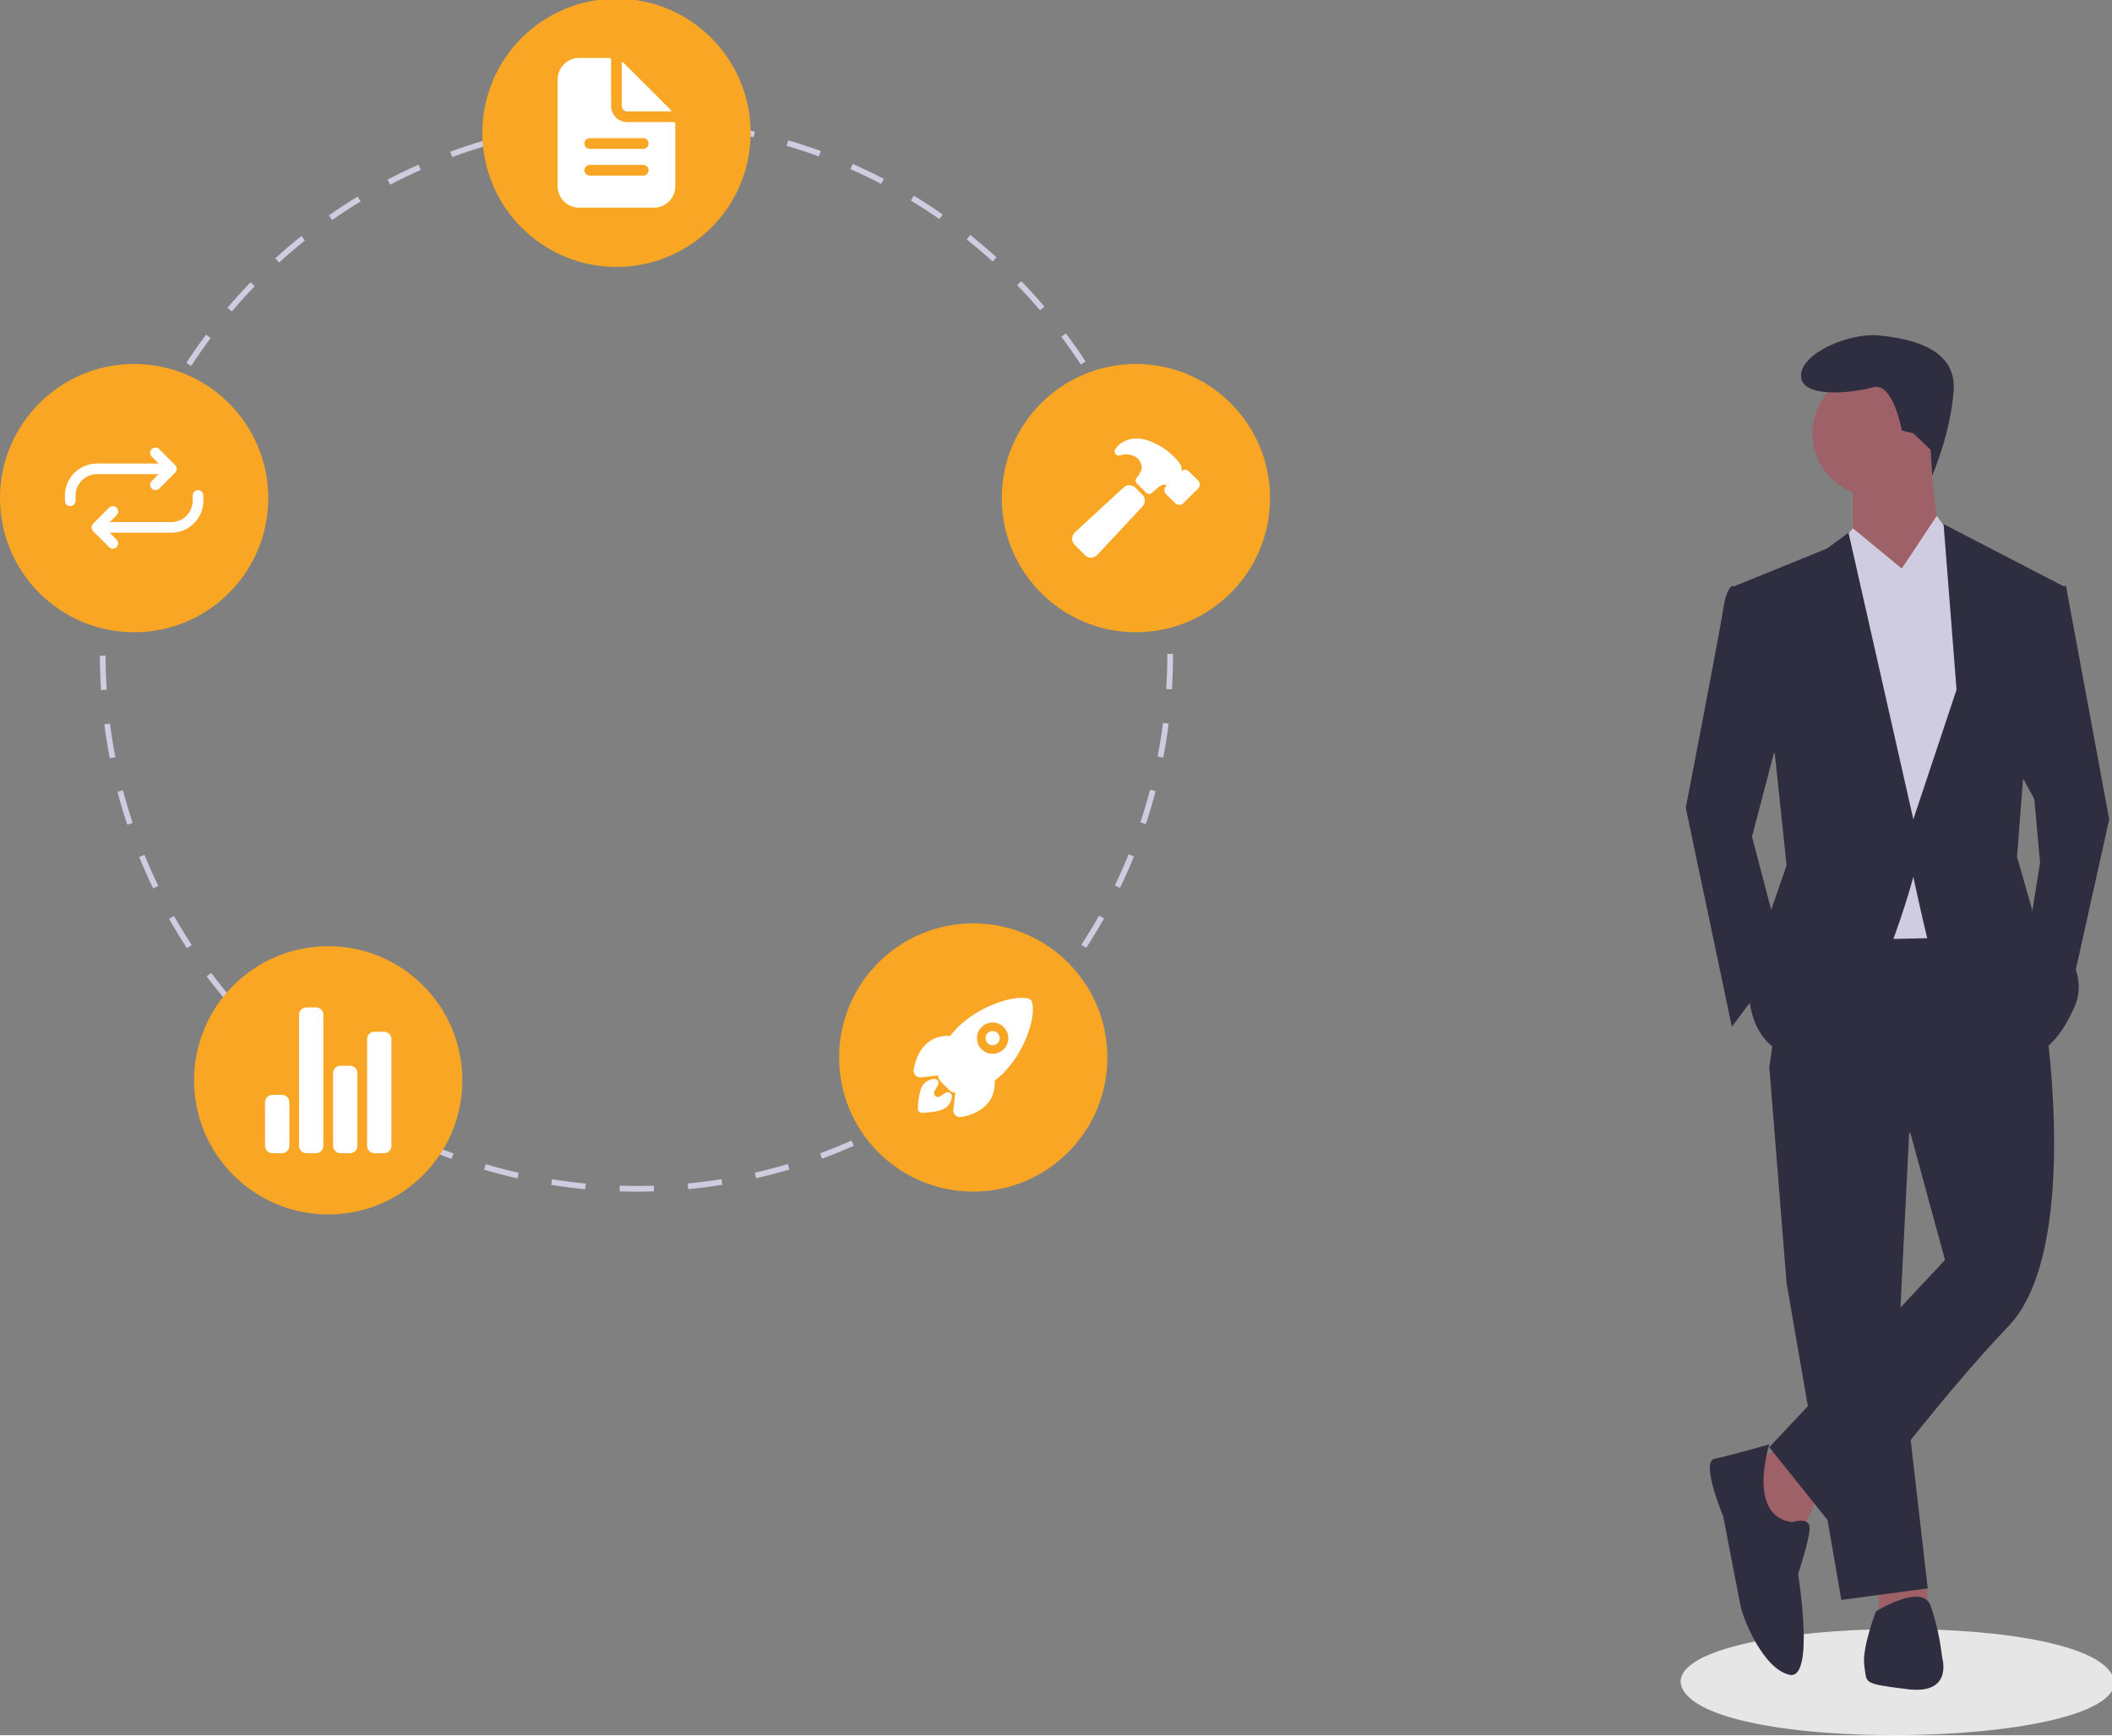 <svg width="399" height="328" preserveAspectRatio="xMinYMin meet" viewBox="0 0 740 608" xmlns="http://www.w3.org/2000/svg" version="1.0" fill-rule="evenodd" xmlns:xlink="http://www.w3.org/1999/xlink"><rect x="0" y="0" width="740" height="608" fill="#808080" stroke="none"/><title>...</title><desc>...</desc><g id="group" transform="scale(1,-1) translate(0,-608)" clip="0 0 740 608"><g transform=""><g transform=" matrix(1,0,0,-1,0,608.466)"><g transform=" matrix(1,0,0,1,-229.58,-145.767)"><g transform=""><path d="M 970.42 735.63 C 970.646 759.336 821.266 761.508 818.42 735.632 C 818.194 711.928 967.574 709.755 970.42 735.63 Z " style="stroke: none; stroke-linecap: butt; stroke-width: 1; fill: rgb(90%,90%,90%); fill-rule: evenodd;"/></g></g><polygon points="623.966 507.569, 612.864 513.624, 619.929 536.837, 631.03 537.846, 637.086 524.726, 623.966 507.569" style="stroke: none; stroke-linecap: butt; stroke-width: 1; fill: rgb(62%,38%,41%); fill-rule: evenodd;"/><polygon points="658.28 553.994, 658.28 565.095, 675.437 564.086, 675.198 554.943, 658.28 553.994" style="stroke: none; stroke-linecap: butt; stroke-width: 1; fill: rgb(62%,38%,41%); fill-rule: evenodd;"/><polygon points="619.929 374.348, 625.984 450.042, 645.16 561.058, 675.437 557.021, 665.345 469.217, 669.382 388.478, 619.929 374.348" style="stroke: none; stroke-linecap: butt; stroke-width: 1; fill: rgb(18%,18%,25%); fill-rule: evenodd;"/><g transform=" matrix(1,0,0,1,-229.58,-145.767)"><g transform=""><path d="M 930.248 463.598 L 857.583 464.607 L 849.509 520.116 L 898.962 543.328 L 911.073 587.735 L 849.509 653.336 L 873.731 683.613 C 873.731 683.613 908.045 637.188 933.276 610.948 C 958.507 584.707 946.396 504.977 946.396 504.977 Z " style="stroke: none; stroke-linecap: butt; stroke-width: 1; fill: rgb(18%,18%,25%); fill-rule: evenodd;"/></g></g><circle cx="657.271" cy="152.315" r="22.203" style="stroke: none; stroke-linecap: butt; stroke-width: 1; fill: rgb(62%,38%,41%); fill-rule: evenodd;"/><g transform=" matrix(1,0,0,1,-229.58,-145.767)"><g transform=""><path d="M 878.777 313.221 L 878.777 335.424 L 893.915 359.646 C 893.915 359.646 917.128 342.489 912.082 338.452 C 907.036 334.415 906.026 303.128 906.026 303.128 Z " style="stroke: none; stroke-linecap: butt; stroke-width: 1; fill: rgb(62%,38%,41%); fill-rule: evenodd;"/></g></g><polygon points="649.197 185.62, 634.058 203.786, 640.114 329.941, 687.548 328.932, 695.622 218.925, 685.53 190.666, 678.607 181.247, 666.354 199.749, 649.197 185.62" style="stroke: none; stroke-linecap: butt; stroke-width: 1; fill: rgb(81%,80%,88%); fill-rule: evenodd;"/><g transform=" matrix(1,0,0,1,-229.58,-145.767)"><g transform=""><path d="M 854.555 396.988 L 843.453 439.376 L 854.555 481.765 L 836.388 505.986 L 820.241 429.284 C 820.241 429.284 832.352 366.711 833.361 359.646 C 834.37 352.581 836.388 351.572 836.388 351.572 L 844.462 352.581 Z " style="stroke: none; stroke-linecap: butt; stroke-width: 1; fill: rgb(18%,18%,25%); fill-rule: evenodd;"/></g></g><polygon points="705.714 267.368, 712.779 280.489, 714.798 302.692, 710.761 327.923, 724.89 351.136, 739.019 287.553, 723.881 205.804, 717.825 205.804, 705.714 267.368" style="stroke: none; stroke-linecap: butt; stroke-width: 1; fill: rgb(18%,18%,25%); fill-rule: evenodd;"/><g transform=" matrix(1,0,0,1,-229.58,-145.767)"><g transform=""><path d="M 849.509 652.327 C 849.509 652.327 835.379 656.364 830.333 657.373 C 825.287 658.382 833.361 677.558 833.361 677.558 C 833.361 677.558 838.407 703.798 839.416 708.844 C 840.425 713.891 847.49 731.048 856.573 733.066 C 865.657 735.085 859.601 697.743 859.601 697.743 C 859.601 697.743 863.638 685.632 863.638 681.595 C 863.638 677.558 857.583 679.576 857.583 679.576 C 841.435 677.558 849.509 652.327 849.509 652.327 Z " style="stroke: none; stroke-linecap: butt; stroke-width: 1; fill: rgb(18%,18%,25%); fill-rule: evenodd;"/></g></g><g transform=" matrix(1,0,0,1,-229.58,-145.767)"><g transform=""><path d="M 882.814 730.039 C 883.823 736.094 881.805 736.094 897.952 738.113 C 914.1 740.131 910.063 727.011 910.063 727.011 C 909.388 720.826 908.034 714.734 906.026 708.844 C 902.999 700.77 886.851 710.863 886.851 710.863 C 886.851 710.863 881.805 723.983 882.814 730.039 Z " style="stroke: none; stroke-linecap: butt; stroke-width: 1; fill: rgb(18%,18%,25%); fill-rule: evenodd;"/></g></g><g transform=" matrix(1,0,0,1,-229.58,-145.767)"><g transform=""><path d="M 906.053 303.833 L 906.579 312.809 C 906.579 312.809 913.091 298.082 914.1 282.943 C 915.11 267.805 897.952 264.777 887.86 263.768 C 877.768 262.758 860.61 269.823 860.61 277.897 C 860.61 285.971 878.777 283.953 885.842 281.934 C 892.906 279.916 895.934 297.073 895.934 297.073 L 899.971 298.082 Z " style="stroke: none; stroke-linecap: butt; stroke-width: 1; fill: rgb(18%,18%,25%); fill-rule: evenodd;"/></g></g><polygon points="643.24 192.767, 649.197 185.62, 666.354 199.749, 649.197 211.86, 643.24 192.767" style="stroke: none; stroke-linecap: butt; stroke-width: 1; fill: rgb(81%,80%,88%); fill-rule: evenodd;"/><polygon points="685.53 190.666, 678.465 181.583, 666.354 199.749, 681.493 210.851, 685.53 190.666" style="stroke: none; stroke-linecap: butt; stroke-width: 1; fill: rgb(81%,80%,88%); fill-rule: evenodd;"/><g transform=" matrix(1,0,0,1,-229.58,-145.767)"><g transform=""><path d="M 851.527 411.117 L 855.564 449.469 L 847.49 472.681 L 842.444 494.885 C 842.444 494.885 842.444 516.079 862.629 517.088 C 882.814 518.097 899.971 453.506 899.971 453.506 C 899.971 453.506 902.999 467.635 905.017 475.709 C 907.036 483.783 941.35 516.079 941.35 516.079 C 941.35 516.079 949.424 515.07 956.489 498.922 C 963.553 482.774 942.359 467.635 942.359 467.635 L 936.304 446.441 L 938.322 420.201 L 952.452 351.572 L 910.568 329.873 L 915.11 387.905 L 899.971 433.321 L 877.263 332.901 L 869.694 338.452 L 837.398 351.572 Z " style="stroke: none; stroke-linecap: butt; stroke-width: 1; fill: rgb(18%,18%,25%); fill-rule: evenodd;"/></g></g><g transform=" matrix(1,0,0,1,-229.58,-145.767)"><g transform=""><path d="M 452.664 563.767 C 450.669 563.752 448.65 563.738 446.668 563.676 L 446.729 561.677 C 448.691 561.738 450.698 561.765 452.665 561.767 C 454.641 561.767 456.655 561.735 458.652 561.67 L 458.717 563.669 C 456.697 563.734 454.661 563.767 452.664 563.767 Z M 434.645 562.922 C 430.664 562.545 426.643 562.035 422.695 561.405 L 423.01 559.43 C 426.916 560.053 430.894 560.559 434.834 560.932 Z M 470.738 562.901 L 470.547 560.911 C 474.485 560.534 478.463 560.023 482.369 559.394 L 482.687 561.369 C 478.739 562.004 474.718 562.52 470.738 562.901 Z M 410.865 559.123 C 406.967 558.239 403.044 557.215 399.207 556.082 L 399.774 554.164 C 403.57 555.286 407.451 556.297 411.307 557.171 Z M 494.514 559.073 L 494.069 557.124 C 497.935 556.242 501.814 555.225 505.599 554.101 L 506.168 556.019 C 502.343 557.155 498.421 558.182 494.514 559.073 Z M 387.768 552.296 C 384.007 550.915 380.243 549.393 376.582 547.773 L 377.391 545.945 C 381.013 547.546 384.736 549.052 388.458 550.419 Z M 517.601 552.218 L 516.91 550.341 C 520.609 548.979 524.319 547.474 527.938 545.869 L 528.749 547.697 C 525.091 549.32 521.34 550.841 517.601 552.218 Z M 365.714 542.539 C 362.174 540.691 358.639 538.699 355.208 536.619 L 356.245 534.908 C 359.64 536.967 363.137 538.937 366.639 540.765 Z M 539.587 542.465 L 538.661 540.693 C 542.155 538.866 545.644 536.896 549.03 534.838 L 550.069 536.547 C 546.646 538.627 543.12 540.618 539.587 542.465 Z M 345.105 530.039 C 341.826 527.751 338.577 525.324 335.446 522.828 L 336.693 521.263 C 339.791 523.734 343.006 526.134 346.25 528.398 Z M 560.155 529.967 L 559.009 528.329 C 562.252 526.062 565.463 523.662 568.553 521.194 L 569.801 522.756 C 566.678 525.251 563.432 527.676 560.155 529.967 Z M 326.268 515.014 C 323.304 512.324 320.39 509.504 317.608 506.636 L 319.044 505.244 C 321.796 508.082 324.68 510.871 327.613 513.534 Z M 578.97 514.945 L 577.624 513.464 C 580.55 510.807 583.43 508.016 586.187 505.171 L 587.623 506.562 C 584.838 509.438 581.926 512.258 578.97 514.945 Z M 309.501 497.726 C 306.906 494.683 304.375 491.518 301.979 488.319 L 303.58 487.12 C 305.951 490.286 308.454 493.418 311.022 496.427 Z M 595.728 497.643 L 594.207 496.346 C 596.774 493.334 599.278 490.198 601.648 487.028 L 603.25 488.225 C 600.854 491.429 598.324 494.598 595.728 497.643 Z M 295.075 478.452 C 292.887 475.101 290.781 471.641 288.816 468.168 L 290.557 467.183 C 292.501 470.62 294.584 474.043 296.749 477.358 Z M 610.157 478.343 L 608.481 477.252 C 610.647 473.93 612.73 470.501 614.675 467.056 L 616.417 468.039 C 614.452 471.521 612.346 474.988 610.157 478.343 Z M 283.231 457.505 C 281.491 453.906 279.847 450.207 278.345 446.509 L 280.198 445.757 C 281.684 449.414 283.31 453.074 285.032 456.634 Z M 622.004 457.349 L 620.203 456.48 C 621.924 452.914 623.551 449.244 625.039 445.57 L 626.892 446.32 C 625.389 450.034 623.744 453.745 622.004 457.349 Z M 274.17 435.208 C 272.905 431.409 271.749 427.523 270.735 423.658 L 272.669 423.15 C 273.673 426.973 274.816 430.818 276.068 434.575 Z M 631.059 434.996 L 629.161 434.367 C 630.405 430.614 631.545 426.768 632.546 422.937 L 634.481 423.443 C 633.469 427.316 632.317 431.203 631.059 434.996 Z M 268.052 411.914 C 267.287 407.99 266.641 403.989 266.13 400.021 L 268.113 399.765 C 268.619 403.691 269.259 407.649 270.014 411.531 Z M 637.15 411.694 L 635.187 411.315 C 635.937 407.434 636.573 403.474 637.074 399.545 L 639.058 399.799 C 638.552 403.77 637.909 407.772 637.15 411.694 Z M 264.973 388.031 C 264.717 384.044 264.585 379.993 264.58 375.988 L 266.58 375.986 C 266.585 379.949 266.716 383.957 266.97 387.902 Z M 640.201 387.807 L 638.205 387.68 C 638.454 383.74 638.58 379.731 638.58 375.767 L 638.579 375.329 L 640.579 375.329 L 640.58 375.76 C 640.58 379.773 640.452 383.824 640.201 387.807 Z M 266.942 364.072 L 264.946 363.949 C 265.194 359.955 265.573 355.92 266.074 351.955 L 268.058 352.205 C 267.562 356.128 267.187 360.121 266.942 364.072 Z M 638.178 363.416 C 637.918 359.462 637.528 355.471 637.019 351.553 L 639.002 351.295 C 639.516 355.255 639.911 359.289 640.174 363.285 Z M 269.931 340.435 L 267.967 340.057 C 268.722 336.132 269.615 332.178 270.622 328.306 L 272.557 328.809 C 271.561 332.64 270.678 336.551 269.931 340.435 Z M 635.102 339.79 C 634.341 335.904 633.442 331.996 632.434 328.173 L 634.368 327.664 C 635.388 331.527 636.295 335.478 637.065 339.405 Z M 275.93 317.377 L 274.03 316.75 C 275.285 312.949 276.683 309.137 278.184 305.419 L 280.039 306.168 C 278.554 309.846 277.171 313.617 275.93 317.377 Z M 629.024 316.753 C 627.768 312.999 626.375 309.239 624.882 305.576 L 626.733 304.821 C 628.243 308.523 629.652 312.324 630.921 316.118 Z M 284.863 295.25 L 283.06 294.383 C 284.795 290.776 286.671 287.178 288.636 283.688 L 290.379 284.669 C 288.435 288.122 286.579 291.682 284.863 295.25 Z M 620.035 294.705 C 618.312 291.153 616.45 287.606 614.497 284.163 L 616.237 283.176 C 618.211 286.657 620.094 290.242 621.834 293.833 Z M 296.56 274.465 L 294.884 273.375 C 297.065 270.022 299.385 266.694 301.778 263.485 L 303.382 264.68 C 301.014 267.856 298.718 271.148 296.56 274.465 Z M 608.293 273.995 C 606.129 270.69 603.827 267.408 601.45 264.241 L 603.05 263.041 C 605.452 266.242 607.779 269.559 609.967 272.899 Z M 310.812 255.354 L 309.289 254.059 C 311.879 251.011 314.602 248.007 317.383 245.131 L 318.821 246.521 C 316.07 249.367 313.376 252.339 310.812 255.354 Z M 593.997 254.941 C 591.426 251.935 588.722 248.972 585.965 246.134 L 587.398 244.74 C 590.186 247.608 592.918 250.603 595.516 253.642 Z M 327.374 238.216 L 326.028 236.738 C 328.987 234.042 332.069 231.41 335.187 228.915 L 336.437 230.476 C 333.352 232.945 330.303 235.549 327.374 238.216 Z M 577.386 237.854 C 574.453 235.199 571.395 232.602 568.296 230.136 L 569.542 228.571 C 572.674 231.064 575.764 233.688 578.727 236.371 Z M 345.973 223.33 L 344.826 221.692 C 348.098 219.399 351.489 217.182 354.903 215.102 L 355.944 216.81 C 352.566 218.868 349.211 221.062 345.973 223.33 Z M 558.731 223.012 C 555.475 220.746 552.11 218.559 548.728 216.513 L 549.764 214.802 C 553.182 216.87 556.584 219.08 559.874 221.37 Z M 366.307 210.942 L 365.378 209.171 C 368.914 207.316 372.558 205.552 376.209 203.926 L 377.023 205.753 C 373.41 207.361 369.805 209.107 366.307 210.942 Z M 538.327 210.668 C 534.815 208.84 531.196 207.102 527.569 205.502 L 528.377 203.672 C 532.042 205.289 535.7 207.046 539.251 208.894 Z M 388.046 201.267 L 387.351 199.391 C 391.101 198.004 394.947 196.721 398.781 195.578 L 399.352 197.495 C 395.559 198.625 391.755 199.895 388.046 201.267 Z M 516.497 201.04 C 512.78 199.68 508.971 198.424 505.178 197.308 L 505.742 195.389 C 509.577 196.518 513.427 197.787 517.185 199.162 Z M 410.878 194.46 L 410.431 192.511 C 414.323 191.619 418.301 190.842 422.255 190.2 L 422.576 192.175 C 418.663 192.81 414.727 193.578 410.878 194.46 Z M 493.64 194.315 C 489.784 193.445 485.846 192.69 481.934 192.07 L 482.248 190.095 C 486.201 190.722 490.182 191.485 494.08 192.363 Z M 434.396 190.644 L 434.202 188.654 C 438.173 188.269 442.218 188.005 446.223 187.872 L 446.289 189.871 C 442.326 190.003 438.325 190.263 434.396 190.644 Z M 470.109 190.582 C 466.174 190.214 462.171 189.968 458.213 189.851 L 458.272 187.852 C 462.273 187.971 466.318 188.219 470.295 188.591 Z " style="stroke: none; stroke-linecap: butt; stroke-width: 1; fill: rgb(81%,80%,88%); fill-rule: evenodd;"/></g></g><circle cx="216.0" cy="47.0" r="47.0" style="stroke: none; stroke-linecap: butt; stroke-width: 1; fill: rgb(97%,65%,14%); fill-rule: evenodd;"/><circle cx="398.0" cy="175.0" r="47.0" style="stroke: none; stroke-linecap: butt; stroke-width: 1; fill: rgb(97%,65%,14%); fill-rule: evenodd;"/><circle cx="341.0" cy="371.0" r="47.0" style="stroke: none; stroke-linecap: butt; stroke-width: 1; fill: rgb(97%,65%,14%); fill-rule: evenodd;"/><circle cx="115.0" cy="379.0" r="47.0" style="stroke: none; stroke-linecap: butt; stroke-width: 1; fill: rgb(97%,65%,14%); fill-rule: evenodd;"/><circle cx="47.0" cy="175.0" r="47.0" style="stroke: none; stroke-linecap: butt; stroke-width: 1; fill: rgb(97%,65%,14%); fill-rule: evenodd;"/><g transform=" matrix(1,0,0,1,-229.58,-145.767)"><g transform=""><path d="M 465.721 189.02 L 449.327 189.02 C 447.836 189.02 446.407 188.428 445.353 187.374 C 444.299 186.32 443.706 184.89 443.706 183.399 L 443.706 167.005 C 443.706 166.881 443.657 166.762 443.569 166.674 C 443.481 166.586 443.362 166.537 443.238 166.537 L 432.465 166.537 C 428.326 166.537 424.971 169.892 424.971 174.031 L 424.971 211.503 C 424.971 215.642 428.326 218.997 432.465 218.997 L 458.695 218.997 C 462.834 218.997 466.189 215.642 466.189 211.503 L 466.189 189.488 C 466.189 189.364 466.14 189.245 466.052 189.157 C 465.964 189.069 465.845 189.02 465.721 189.02 Z M 454.948 207.756 L 436.212 207.756 C 435.177 207.756 434.338 206.917 434.338 205.882 C 434.338 204.847 435.177 204.009 436.212 204.009 L 454.948 204.009 C 455.983 204.009 456.821 204.847 456.821 205.882 C 456.821 206.917 455.983 207.756 454.948 207.756 Z M 454.948 198.388 L 436.212 198.388 C 435.177 198.388 434.338 197.549 434.338 196.514 C 434.338 195.48 435.177 194.641 436.212 194.641 L 454.948 194.641 C 455.983 194.641 456.821 195.48 456.821 196.514 C 456.821 197.549 455.983 198.388 454.948 198.388 Z " style="stroke: none; stroke-linecap: butt; stroke-width: 1; fill: rgb(100%,100%,100%); fill-rule: evenodd;"/></g></g><g transform=" matrix(1,0,0,1,-229.58,-145.767)"><g transform=""><path d="M 464.693 184.874 L 447.853 168.034 C 447.786 167.967 447.685 167.947 447.598 167.983 C 447.511 168.019 447.454 168.104 447.453 168.199 L 447.453 183.399 C 447.453 183.896 447.651 184.373 448.002 184.724 C 448.354 185.075 448.83 185.273 449.327 185.273 L 464.528 185.273 C 464.622 185.272 464.707 185.215 464.743 185.128 C 464.779 185.041 464.759 184.94 464.693 184.873 Z " style="stroke: none; stroke-linecap: butt; stroke-width: 1; fill: rgb(100%,100%,100%); fill-rule: evenodd;"/></g></g><g transform=" matrix(1,0,0,1,-229.58,-145.767)"><g transform=""><path d="M 577.378 507.508 C 576.19 507.509 575.167 508.349 574.936 509.515 C 574.705 510.68 575.329 511.847 576.427 512.301 C 577.525 512.755 578.791 512.37 579.451 511.382 C 580.111 510.394 579.98 509.077 579.14 508.237 C 578.672 507.77 578.039 507.508 577.378 507.508 Z " style="stroke: none; stroke-linecap: butt; stroke-width: 1; fill: rgb(100%,100%,100%); fill-rule: evenodd;"/></g></g><g transform=" matrix(1,0,0,1,-229.58,-145.767)"><g transform=""><path d="M 591.245 497.548 L 591.245 497.54 C 591.084 496.834 590.537 496.281 589.833 496.112 C 587.052 495.433 582.677 496.157 577.829 498.098 C 573.166 499.91 568.901 502.611 565.269 506.051 C 564.277 507.037 563.356 508.092 562.511 509.208 C 560.646 509.079 558.776 509.379 557.045 510.086 C 551.657 512.457 550.118 518.526 549.708 521.018 C 549.588 521.736 549.81 522.468 550.307 522.999 C 550.805 523.53 551.522 523.798 552.246 523.724 L 552.258 523.724 L 558.261 523.069 C 558.268 523.146 558.276 523.216 558.283 523.28 C 558.36 524.011 558.686 524.694 559.207 525.214 L 562.136 528.145 C 562.655 528.666 563.338 528.993 564.069 529.07 L 564.27 529.091 L 563.616 535.086 L 563.616 535.098 C 563.553 535.714 563.736 536.33 564.126 536.81 C 564.517 537.29 565.082 537.596 565.697 537.659 C 565.769 537.667 565.841 537.671 565.913 537.671 C 566.043 537.672 566.172 537.661 566.3 537.64 C 568.806 537.237 574.872 535.716 577.237 530.299 C 577.938 528.574 578.239 526.713 578.119 524.854 C 579.239 524.012 580.298 523.09 581.287 522.097 C 584.725 518.499 587.429 514.267 589.249 509.636 C 591.179 504.843 591.906 500.435 591.245 497.548 Z M 581.254 513.868 C 579.113 516.011 575.64 516.013 573.497 513.872 C 571.354 511.732 571.352 508.259 573.493 506.116 C 575.634 503.973 579.107 503.971 581.25 506.112 L 581.254 506.116 C 583.394 508.225 583.42 511.669 581.312 513.81 Z " style="stroke: none; stroke-linecap: butt; stroke-width: 1; fill: rgb(100%,100%,100%); fill-rule: evenodd;"/></g></g><g transform=" matrix(1,0,0,1,-229.58,-145.767)"><g transform=""><path d="M 561.8 528.94 C 561.439 528.895 561.074 528.984 560.774 529.189 C 560.177 529.597 559.578 530 558.974 530.393 C 558.433 530.741 557.725 530.674 557.26 530.23 C 556.795 529.787 556.693 529.083 557.014 528.527 L 558.148 526.567 C 558.479 526.083 558.496 525.449 558.19 524.948 C 557.885 524.447 557.315 524.171 556.733 524.242 C 555.474 524.401 554.305 524.975 553.408 525.872 C 553.066 526.214 552.028 527.254 551.468 531.215 C 551.309 532.353 551.209 533.499 551.168 534.647 C 551.158 535.043 551.305 535.426 551.578 535.714 C 551.851 536.001 552.227 536.168 552.622 536.178 C 552.635 536.178 552.648 536.178 552.661 536.178 L 552.698 536.178 C 553.848 536.138 554.994 536.038 556.133 535.88 C 560.096 535.32 561.136 534.28 561.477 533.939 C 562.379 533.041 562.95 531.866 563.1 530.603 C 563.2 529.785 562.618 529.041 561.8 528.94 Z " style="stroke: none; stroke-linecap: butt; stroke-width: 1; fill: rgb(100%,100%,100%); fill-rule: evenodd;"/></g></g><g transform=" matrix(1,0,0,1,-229.58,-145.767)"><g transform=""><path d="M 328.405 550.307 L 324.999 550.307 C 323.589 550.307 322.445 549.164 322.445 547.753 L 322.445 532.429 C 322.445 531.019 323.589 529.875 324.999 529.875 L 328.405 529.875 C 329.815 529.875 330.959 531.019 330.959 532.429 L 330.959 547.753 C 330.959 549.164 329.815 550.307 328.405 550.307 Z " style="stroke: none; stroke-linecap: butt; stroke-width: 1; fill: rgb(100%,100%,100%); fill-rule: evenodd;"/></g></g><g transform=" matrix(1,0,0,1,-229.58,-145.767)"><g transform=""><path d="M 352.242 550.307 L 348.837 550.307 C 347.426 550.307 346.283 549.164 346.283 547.753 L 346.283 522.213 C 346.283 520.803 347.426 519.659 348.837 519.659 L 352.242 519.659 C 353.652 519.659 354.796 520.803 354.796 522.213 L 354.796 547.753 C 354.796 549.164 353.652 550.307 352.242 550.307 Z " style="stroke: none; stroke-linecap: butt; stroke-width: 1; fill: rgb(100%,100%,100%); fill-rule: evenodd;"/></g></g><g transform=" matrix(1,0,0,1,-229.58,-145.767)"><g transform=""><path d="M 364.16 550.307 L 360.755 550.307 C 359.345 550.307 358.201 549.164 358.201 547.753 L 358.201 510.295 C 358.201 508.884 359.345 507.741 360.755 507.741 L 364.16 507.741 C 365.571 507.741 366.714 508.884 366.714 510.295 L 366.714 547.753 C 366.714 549.164 365.571 550.307 364.16 550.307 Z " style="stroke: none; stroke-linecap: butt; stroke-width: 1; fill: rgb(100%,100%,100%); fill-rule: evenodd;"/></g></g><g transform=" matrix(1,0,0,1,-229.58,-145.767)"><g transform=""><path d="M 340.323 550.307 L 336.918 550.307 C 335.507 550.307 334.364 549.164 334.364 547.753 L 334.364 501.781 C 334.364 500.371 335.507 499.227 336.918 499.227 L 340.323 499.227 C 341.734 499.227 342.877 500.371 342.877 501.781 L 342.877 547.753 C 342.877 548.43 342.608 549.08 342.129 549.559 C 341.65 550.038 341.001 550.307 340.323 550.307 Z " style="stroke: none; stroke-linecap: butt; stroke-width: 1; fill: rgb(100%,100%,100%); fill-rule: evenodd;"/></g></g><g transform=" matrix(1,0,0,1,-229.58,-145.767)"><g transform=""><path d="M 629.831 319.536 L 627.399 317.102 C 626.238 315.942 624.359 315.937 623.192 317.091 L 606.278 332.702 C 605.657 333.251 605.277 334.023 605.22 334.85 C 605.184 335.681 605.495 336.489 606.078 337.081 L 609.712 340.755 L 609.719 340.762 C 610.28 341.321 611.04 341.637 611.833 341.639 L 611.943 341.639 C 612.772 341.593 613.549 341.218 614.102 340.598 L 629.821 323.761 C 630.991 322.602 630.999 320.714 629.839 319.544 Z " style="stroke: none; stroke-linecap: butt; stroke-width: 1; fill: rgb(100%,100%,100%); fill-rule: evenodd;"/></g></g><g transform=" matrix(1,0,0,1,-229.58,-145.767)"><g transform=""><path d="M 649.384 314.617 L 649.355 314.588 L 646.162 311.428 C 645.784 311.051 645.272 310.841 644.738 310.844 C 644.31 310.845 643.893 310.98 643.547 311.23 C 643.547 311.19 643.552 311.151 643.555 311.117 C 643.684 310.3 643.512 309.465 643.07 308.767 C 642.367 307.818 641.595 306.923 640.76 306.089 L 640.752 306.081 C 638.418 303.842 635.674 302.072 632.672 300.869 C 631.102 300.225 629.422 299.894 627.726 299.895 C 625.53 299.875 623.396 300.623 621.692 302.008 C 621.207 302.471 620.765 302.977 620.371 303.52 C 619.984 304.053 619.994 304.778 620.395 305.301 C 620.796 305.824 621.493 306.022 622.109 305.788 C 622.37 305.69 622.637 305.608 622.908 305.543 C 623.473 305.423 624.052 305.387 624.627 305.435 C 625.82 305.56 626.963 305.979 627.953 306.655 C 629.078 307.602 629.705 309.014 629.654 310.484 C 629.241 311.662 628.608 312.752 627.791 313.697 C 627.34 314.291 627.398 315.127 627.926 315.653 L 631.132 318.86 C 631.692 319.421 632.592 319.446 633.182 318.917 C 634.089 318.108 635.47 316.887 635.952 316.588 C 636.365 316.312 636.832 316.128 637.322 316.048 C 637.687 316.012 638.054 316.089 638.374 316.269 C 638.377 316.302 638.367 316.334 638.345 316.358 L 638.176 316.519 L 638.148 316.545 C 637.363 317.327 637.361 318.596 638.142 319.381 L 638.152 319.391 L 641.345 322.551 C 641.722 322.927 642.235 323.137 642.768 323.133 C 643.299 323.134 643.808 322.926 644.187 322.555 L 649.358 317.447 C 649.376 317.429 649.393 317.411 649.41 317.392 C 650.13 316.603 650.119 315.393 649.384 314.617 Z " style="stroke: none; stroke-linecap: butt; stroke-width: 1; fill: rgb(100%,100%,100%); fill-rule: evenodd;"/></g></g><g transform=" matrix(1,0,0,1,-229.58,-145.767)"><g transform=""><path d="M 284.042 317.969 C 283.288 317.969 282.607 317.514 282.319 316.817 C 282.03 316.12 282.19 315.318 282.723 314.784 L 287.001 310.506 L 282.723 306.229 C 281.995 305.5 281.995 304.319 282.723 303.59 C 283.452 302.862 284.633 302.862 285.361 303.59 L 290.958 309.187 C 291.308 309.537 291.505 310.012 291.505 310.506 C 291.505 311.001 291.308 311.476 290.958 311.825 L 285.361 317.422 C 285.012 317.773 284.537 317.969 284.042 317.969 Z " style="stroke: none; stroke-linecap: butt; stroke-width: 1; fill: rgb(100%,100%,100%); fill-rule: evenodd;"/></g></g><g transform=" matrix(1,0,0,1,-229.58,-145.767)"><g transform=""><path d="M 254.193 323.565 C 253.698 323.566 253.224 323.369 252.874 323.019 C 252.524 322.669 252.327 322.195 252.327 321.7 L 252.327 319.834 C 252.358 313.667 257.348 308.674 263.515 308.641 L 287.773 308.641 C 288.44 308.641 289.056 308.996 289.389 309.574 C 289.722 310.151 289.722 310.862 289.389 311.439 C 289.056 312.016 288.44 312.372 287.773 312.372 L 263.521 312.372 C 259.407 312.396 256.08 315.727 256.058 319.84 L 256.058 321.7 C 256.058 322.195 255.862 322.669 255.512 323.019 C 255.162 323.369 254.688 323.566 254.193 323.565 Z " style="stroke: none; stroke-linecap: butt; stroke-width: 1; fill: rgb(100%,100%,100%); fill-rule: evenodd;"/></g></g><g transform=" matrix(1,0,0,1,-229.58,-145.767)"><g transform=""><path d="M 269.118 338.49 C 268.623 338.491 268.148 338.294 267.798 337.944 L 262.202 332.347 C 261.852 331.997 261.655 331.523 261.655 331.028 C 261.655 330.533 261.852 330.059 262.202 329.709 L 267.798 324.112 C 268.527 323.385 269.707 323.385 270.435 324.113 C 271.164 324.841 271.164 326.021 270.437 326.75 L 266.159 331.028 L 270.437 335.305 C 270.97 335.839 271.13 336.641 270.841 337.339 C 270.552 338.036 269.872 338.49 269.118 338.49 Z " style="stroke: none; stroke-linecap: butt; stroke-width: 1; fill: rgb(100%,100%,100%); fill-rule: evenodd;"/></g></g><g transform=" matrix(1,0,0,1,-229.58,-145.767)"><g transform=""><path d="M 265.386 332.893 C 264.356 332.893 263.521 332.058 263.521 331.028 C 263.521 329.998 264.356 329.162 265.386 329.162 L 289.639 329.162 C 293.752 329.138 297.08 325.808 297.101 321.694 L 297.101 319.834 C 297.101 318.804 297.937 317.969 298.967 317.969 C 299.997 317.969 300.833 318.804 300.833 319.834 L 300.833 321.7 C 300.802 327.867 295.812 332.86 289.645 332.893 Z " style="stroke: none; stroke-linecap: butt; stroke-width: 1; fill: rgb(100%,100%,100%); fill-rule: evenodd;"/></g></g></g></g></g></svg>